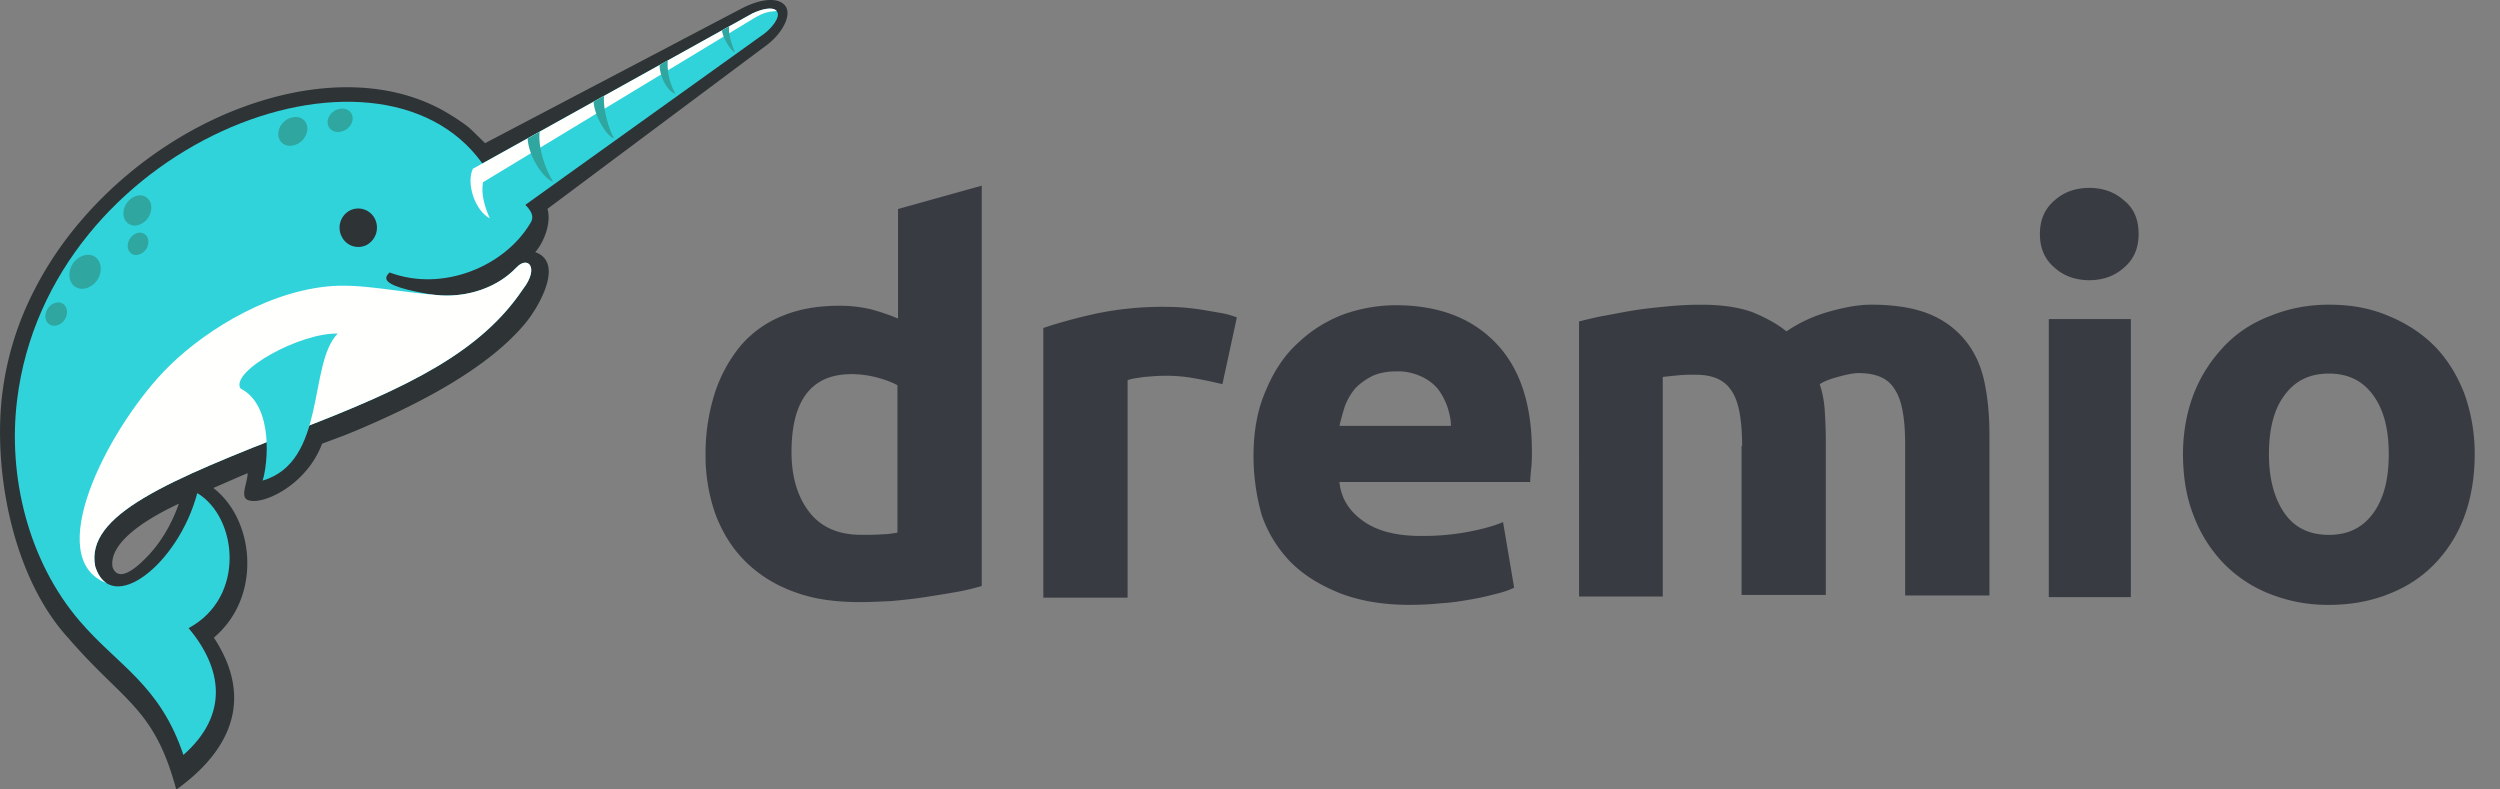 <svg xmlns="http://www.w3.org/2000/svg" width="76" height="24" fill="none">
  <rect width="100%" height="100%" fill="#808080" stroke="none"/>
  <path fill="#383C42" d="M65.014 7.115c0 .44-.151.777-.455 1.03-.287.254-.64.373-1.045.373-.405 0-.759-.119-1.046-.372-.303-.254-.455-.592-.455-1.031 0-.44.152-.778.455-1.031.287-.254.641-.372 1.046-.372.404 0 .758.118 1.045.372.303.236.455.574.455 1.03ZM64.778 9.7h-2.495v8.452h2.495V9.7ZM37.162 11.678c-.219-.05-.506-.118-.81-.169a4.645 4.645 0 0 0-.994-.084c-.151 0-.354.017-.573.034-.22.034-.388.05-.506.101v6.609h-2.562V9.97c.455-.152.994-.304 1.618-.44a9.858 9.858 0 0 1 2.09-.202 7.009 7.009 0 0 1 1.096.085c.203.033.388.067.59.101.203.034.355.085.49.135l-.439 2.028ZM75.231 13.808c0 .676-.101 1.302-.303 1.86a4.128 4.128 0 0 1-.894 1.453c-.388.406-.843.71-1.4.93-.539.22-1.162.338-1.837.338a4.765 4.765 0 0 1-1.804-.338 3.984 3.984 0 0 1-1.4-.93 4.256 4.256 0 0 1-.91-1.453c-.219-.558-.32-1.184-.32-1.86 0-.676.118-1.301.337-1.859.22-.558.54-1.03.927-1.437.388-.405.86-.71 1.4-.912.54-.22 1.13-.338 1.77-.338.658 0 1.248.101 1.804.338.54.22 1.012.524 1.4.912.387.39.69.88.91 1.437a5.44 5.44 0 0 1 .32 1.86Zm-2.613 0c0-.76-.152-1.352-.472-1.791-.32-.44-.759-.66-1.349-.66s-1.028.22-1.349.66c-.32.422-.472 1.03-.472 1.791 0 .761.169 1.353.472 1.792.32.456.776.66 1.35.66.59 0 1.028-.22 1.348-.66.32-.44.472-1.031.472-1.792ZM38.106 13.893c0-.778.118-1.437.371-2.012.236-.574.556-1.065.961-1.436.405-.39.86-.677 1.383-.88a4.78 4.78 0 0 1 1.601-.287c1.282 0 2.293.372 3.035 1.133.742.76 1.113 1.859 1.113 3.313 0 .135 0 .304-.017.473-.017.169-.034.321-.034.456h-5.8c.051.507.304.896.742 1.2.439.304 1.012.44 1.754.44a7.51 7.51 0 0 0 1.382-.119c.455-.084.826-.186 1.096-.304l.337 1.995c-.135.067-.32.135-.54.186a8.444 8.444 0 0 1-.758.169c-.287.05-.59.1-.91.118-.32.034-.641.05-.961.05-.81 0-1.518-.118-2.125-.354-.59-.237-1.096-.541-1.5-.947a3.863 3.863 0 0 1-.877-1.42 6.634 6.634 0 0 1-.253-1.774Zm6.002-.947c0-.203-.05-.406-.118-.608a1.973 1.973 0 0 0-.286-.524 1.409 1.409 0 0 0-.506-.372 1.66 1.66 0 0 0-.742-.152c-.287 0-.54.05-.725.135-.202.101-.37.22-.523.372a1.911 1.911 0 0 0-.32.54 8.198 8.198 0 0 0-.169.61h3.39ZM52.96 13.555c0-.795-.102-1.352-.32-1.673-.22-.338-.574-.49-1.097-.49-.168 0-.32 0-.505.016-.169.017-.337.034-.49.051v6.676h-2.545V9.77c.22-.05.472-.119.759-.17.286-.05.607-.118.927-.168.32-.051.657-.085 1.011-.119.338-.033.675-.05 1.012-.05.658 0 1.18.084 1.585.236.405.17.742.355 1.011.575.371-.254.793-.456 1.265-.592.472-.135.91-.22 1.315-.22.725 0 1.315.102 1.77.288.455.186.826.473 1.096.811.287.355.472.778.573 1.251.102.49.152 1.014.152 1.606v4.885h-2.563v-4.598c0-.794-.1-1.352-.32-1.673-.202-.338-.573-.49-1.096-.49-.135 0-.32.034-.573.101-.253.068-.455.135-.607.237.084.253.135.524.152.794.017.287.033.575.033.896v4.716h-2.562v-4.53M27.3 6.354v3.33a6.224 6.224 0 0 0-.844-.287 4.091 4.091 0 0 0-.96-.102c-.641 0-1.215.102-1.703.305a3.259 3.259 0 0 0-1.265.895 4.383 4.383 0 0 0-.792 1.437 6.028 6.028 0 0 0-.287 1.893 5.3 5.3 0 0 0 .32 1.86c.22.557.523 1.03.928 1.42.404.388.893.692 1.466.895.59.22 1.248.304 1.99.304.303 0 .64-.017.978-.034.337-.033.674-.067.994-.118.32-.05.641-.101.928-.152.303-.05.556-.118.792-.186V5.644l-2.546.71Zm0 9.837c-.136.017-.287.051-.473.051-.202.017-.404.017-.64.017-.709 0-1.231-.237-1.585-.693-.354-.456-.54-1.065-.54-1.825 0-1.572.607-2.367 1.821-2.367.253 0 .523.034.776.102.253.067.472.152.623.236v4.48h.017Z"/>
  <path fill="#2E3336" fill-rule="evenodd" d="M5.436 15.313c-.73.34-2.15 1.103-2.014 1.928.185.508.763-.029.976-.242.46-.445.825-1.062 1.038-1.686ZM9.79 13.49c-.482 1.299-1.89 1.916-2.283 1.697-.197-.11.016-.52.022-.802-.286.115-.758.329-1.044.45.685.525 1.038 1.432 1.033 2.292 0 .883-.354 1.697-1.016 2.257 1.178 1.794.578 3.341-1.043 4.548L5.357 24l-.033-.121c-.241-.854-.544-1.576-1.117-2.257-.286-.34-.612-.652-.931-.964-.421-.41-.825-.825-1.207-1.27C.464 17.634-.17 14.593.04 12.242a9.35 9.35 0 0 1 1.015-3.445c.437-.855.993-1.64 1.633-2.344C4.1 4.895 5.975 3.665 7.967 3.06c1.75-.537 3.753-.63 5.42.254.27.144.673.398.898.589.14.132.28.271.415.404a.175.175 0 0 1 .045.046L22.54.26c.645-.33 1.128-.33 1.324-.093.23.277-.09.854-.544 1.195l-6.677 4.987c.117.398-.079.976-.371 1.316.892.318.107 1.662-.286 2.142-1.117 1.362-3.165 2.43-4.988 3.209-.489.213-.769.306-1.207.473Z" clip-rule="evenodd"/>
  <path fill="#31D3DB" fill-rule="evenodd" d="M15.901 8.785c.5-.646.151-1.021-.197-.658-.684.722-1.722.97-2.659.814-1.37-.237-1.43-.45-1.2-.658 1.615.606 3.495-.185 4.275-1.495.336-.496-.791-.895-1.459-1.824C11.468.531 1.475 4.398.521 12.15c-.292 2.332.342 4.912 1.902 6.73 1.167 1.363 2.435 1.928 3.153 4.07 1.398-1.236 1.179-2.632.158-3.856 1.744-.935 1.492-3.365.263-4.104-.572 2.164-2.626 3.763-3.103 2.228-.308-1.564 2.194-2.603 6.206-4.167 3.356-1.293 5.522-2.361 6.801-4.266Z" clip-rule="evenodd"/>
  <path fill="#FFFFFE" fill-rule="evenodd" d="M15.901 8.785c.5-.647.151-1.022-.197-.658-.588.623-1.475.895-2.283.854-1.38-.104-2.48-.38-3.49-.271-1.987.208-3.923 1.5-4.96 2.592-1.751 1.847-3.682 5.68-1.734 6.424-.146-.092-.264-.26-.343-.508-.308-1.564 2.194-2.603 6.206-4.167 3.356-1.293 5.522-2.361 6.801-4.266Z" clip-rule="evenodd"/>
  <path fill="#31D3DB" fill-rule="evenodd" d="M7.31 11.81c1.032.519.825 2.343.673 2.8 1.959-.572 1.375-3.556 2.284-4.469-1.139-.034-3.271 1.143-2.957 1.668Z" clip-rule="evenodd"/>
  <path fill="#2E3336" fill-rule="evenodd" d="M10.62 6.407a.566.566 0 0 1 .775.242.6.6 0 0 1-.236.791.56.56 0 0 1-.768-.242.592.592 0 0 1 .23-.791Z" clip-rule="evenodd"/>
  <path fill="#31D3DB" fill-rule="evenodd" d="m15.373 6.655 7.856-5.628c.219-.161.51-.508.393-.675-.118-.167-.46-.075-.752.058L14.374 5.13c-.274.589.281 1.83 1 1.524Z" clip-rule="evenodd"/>
  <path fill="#FFFFFE" fill-rule="evenodd" d="m14.683 5.54 8.21-4.969c.359-.22.499-.213.718-.237-.124-.144-.46-.057-.74.075l-8.496 4.722c-.208.444.062 1.27.516 1.507-.163-.364-.27-.745-.208-1.097Z" clip-rule="evenodd"/>
  <path fill="#2FA69F" fill-rule="evenodd" d="M2.591 7.752c.27-.047.477.144.471.427a.618.618 0 0 1-.488.594c-.263.046-.471-.144-.465-.421a.63.63 0 0 1 .482-.6ZM4.185 5.945c.236-.04.42.127.415.375a.562.562 0 0 1-.432.531c-.236.04-.421-.127-.415-.375a.568.568 0 0 1 .432-.531ZM9.005 3.556c.241.011.387.219.325.461a.548.548 0 0 1-.533.416c-.236-.012-.381-.22-.325-.462a.548.548 0 0 1 .533-.415ZM10.48 3.307c.197.046.292.23.214.427a.46.46 0 0 1-.494.272c-.196-.047-.292-.232-.213-.428a.46.46 0 0 1 .493-.27ZM4.202 7.076c.173-.029.314.099.308.283a.404.404 0 0 1-.32.387c-.174.035-.308-.092-.308-.277a.422.422 0 0 1 .32-.393ZM1.716 9.2c.18-.034.325.099.32.29a.429.429 0 0 1-.331.409c-.186.029-.326-.098-.326-.289.006-.196.152-.38.337-.41ZM16.406 4.006l-.365.202c.028.548.466 1.212.78 1.322-.247-.387-.471-1.057-.415-1.524Zm1.958-1.091-.32.179c.04.49.432 1.079.629 1.114-.152-.237-.348-.895-.309-1.293Zm1.936-1.08-.247.139c-.006.323.225.808.482.877a1.804 1.804 0 0 1-.235-1.016ZM22.163.802l-.213.122c.017.213.258.611.392.675-.05-.156-.202-.473-.179-.797Z" clip-rule="evenodd"/>
</svg>